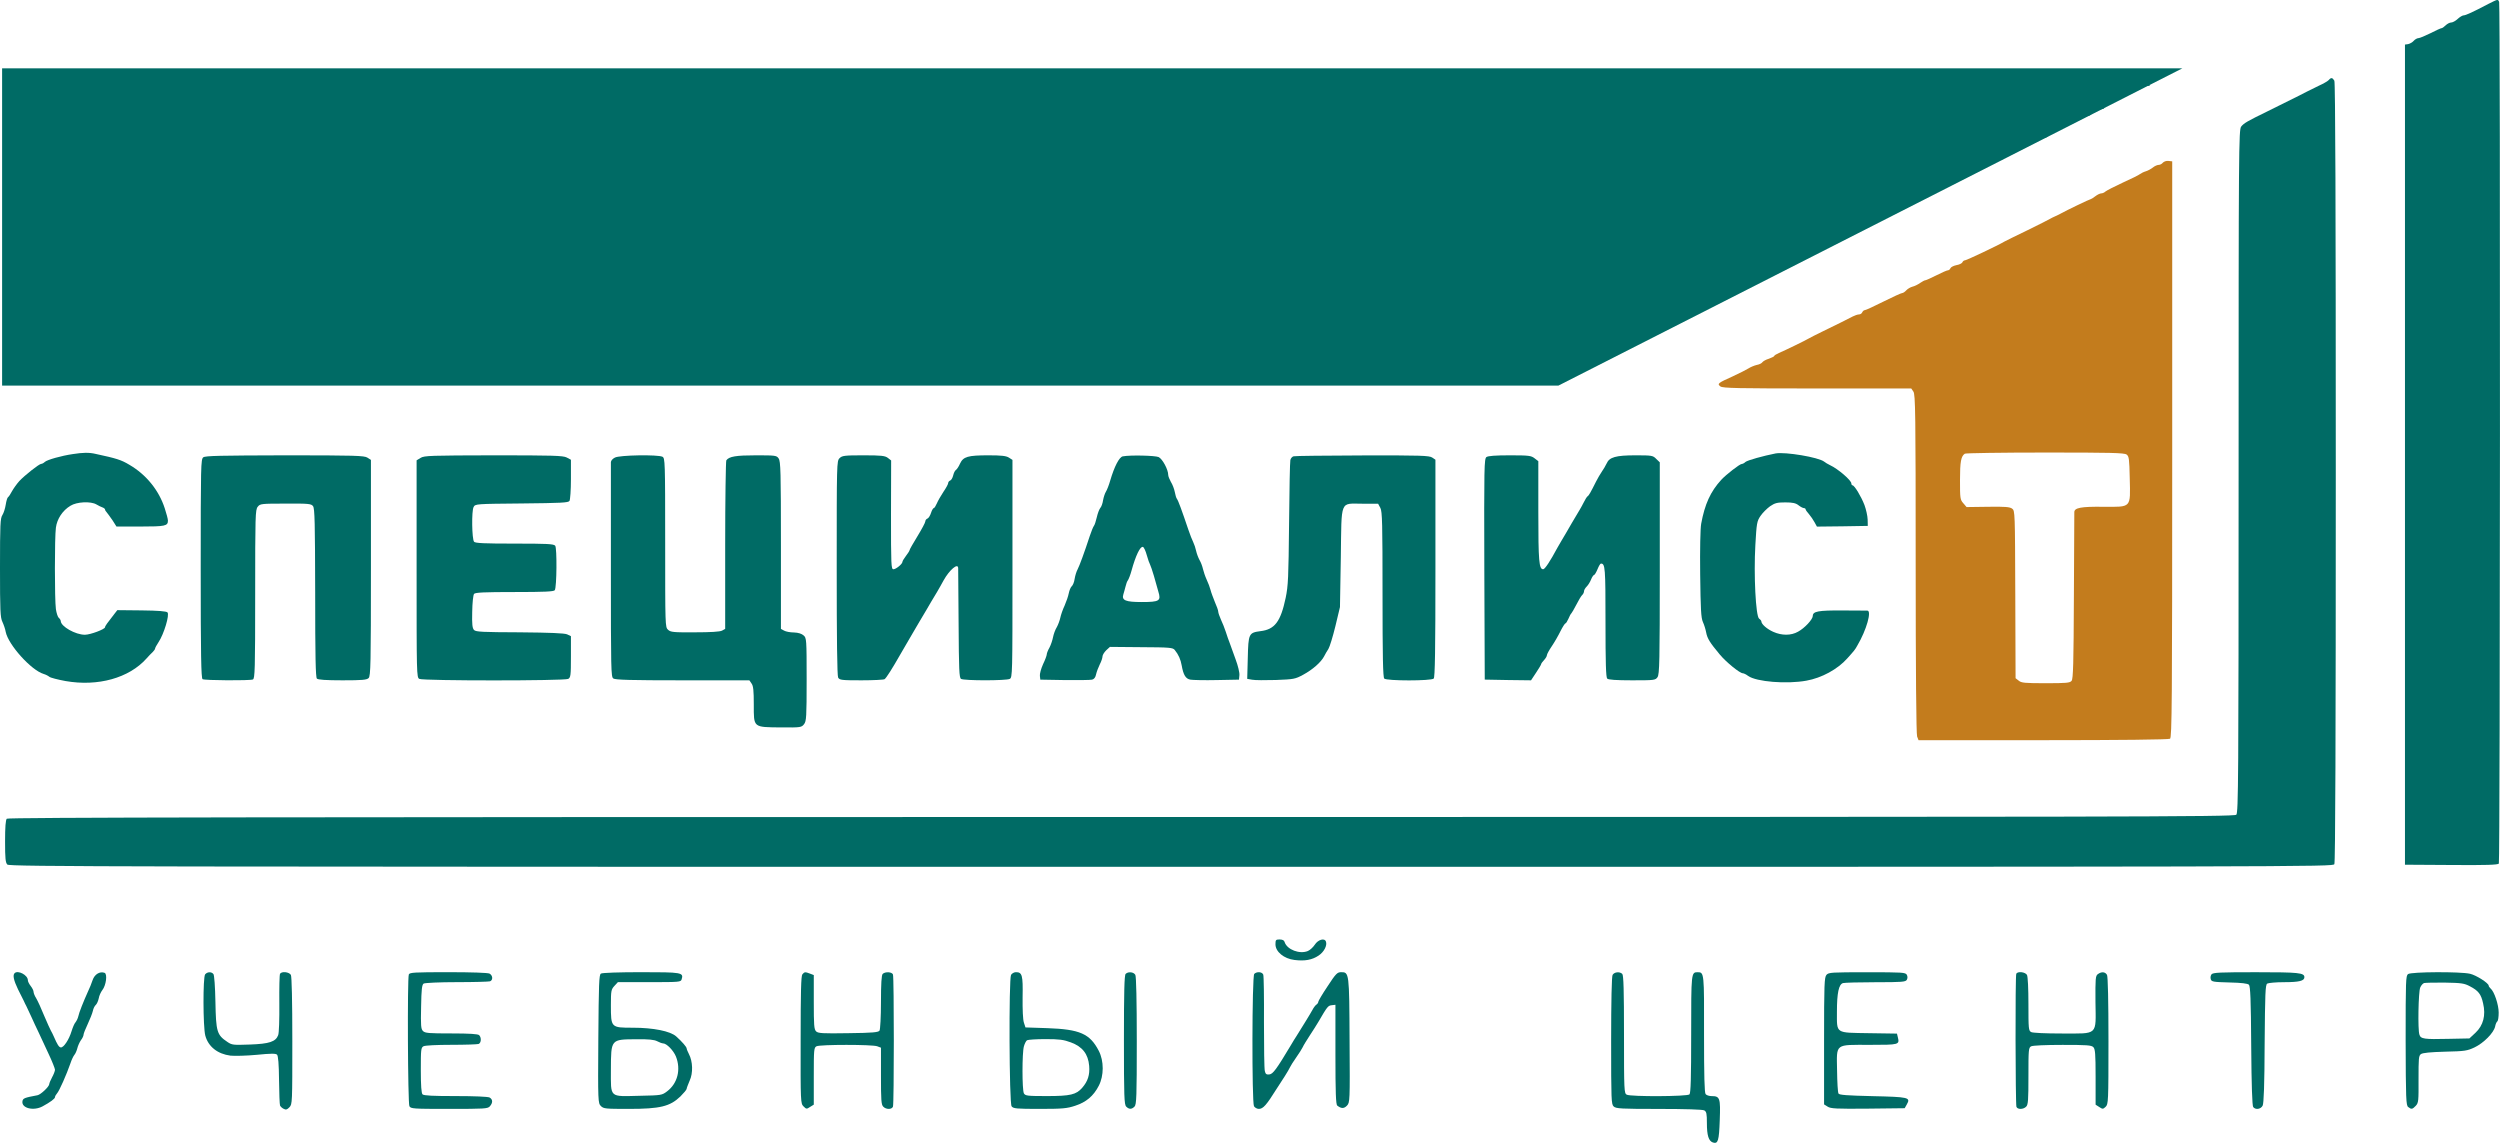 <?xml version="1.0" encoding="UTF-8"?> <svg xmlns="http://www.w3.org/2000/svg" width="70" height="32" viewBox="0 0 70 32" fill="none"><path d="M69.68 0.107C69.24 0.339 69.039 0.43 68.983 0.43C68.951 0.43 68.875 0.474 68.815 0.53C68.755 0.586 68.675 0.63 68.635 0.63C68.591 0.63 68.523 0.666 68.479 0.709C68.435 0.753 68.383 0.789 68.363 0.789C68.343 0.789 68.203 0.853 68.055 0.929C67.903 1.004 67.751 1.068 67.715 1.068C67.679 1.068 67.619 1.104 67.583 1.144C67.543 1.188 67.471 1.228 67.423 1.236L67.339 1.248V12.73V24.212L68.639 24.22C69.62 24.228 69.944 24.216 69.968 24.18C70.004 24.125 70.012 0.147 69.976 0.056C69.944 -0.028 69.94 -0.024 69.68 0.107Z" fill="#006B65"></path><path d="M65.206 2.24C65.182 2.268 65.058 2.343 64.93 2.399C64.806 2.459 64.65 2.539 64.582 2.571C64.518 2.607 64.426 2.654 64.382 2.674C63.974 2.878 63.81 2.961 63.482 3.121C62.926 3.392 62.83 3.448 62.754 3.543C62.685 3.623 62.681 4.141 62.681 13.188C62.681 21.828 62.673 22.756 62.617 22.812C62.562 22.872 59.669 22.876 31.395 22.876C7.216 22.876 0.226 22.888 0.19 22.924C0.158 22.956 0.142 23.155 0.142 23.558C0.142 24.04 0.154 24.156 0.206 24.208C0.262 24.267 3.279 24.271 32.792 24.271C64.91 24.271 65.318 24.271 65.362 24.196C65.39 24.14 65.402 20.659 65.402 13.228C65.402 5.796 65.39 2.315 65.362 2.26C65.31 2.172 65.27 2.164 65.206 2.24Z" fill="#006B65"></path><path d="M0.318 6.428C0.318 8.685 0.31 10.563 0.298 10.595C0.282 10.646 2.695 10.655 21.845 10.666C33.709 10.671 43.452 10.666 43.504 10.655C43.552 10.643 43.592 10.615 43.592 10.595C43.592 10.567 36.093 10.555 22.009 10.555H0.43L0.402 10.427C0.37 10.272 0.374 2.685 0.406 2.529L0.426 2.422H30.299C46.729 2.422 60.177 2.414 60.189 2.402C60.201 2.394 60.185 2.374 60.153 2.362C60.121 2.35 46.649 2.338 30.207 2.33L0.318 2.322V6.428Z" fill="#006B65"></path><path d="M59.565 2.538C59.525 2.562 59.533 2.578 59.601 2.594C59.705 2.622 59.769 2.594 59.737 2.538C59.705 2.494 59.633 2.494 59.565 2.538Z" fill="#006B65"></path><path d="M59.179 2.742C59.195 2.766 59.223 2.774 59.243 2.762C59.299 2.726 59.287 2.702 59.215 2.702C59.183 2.702 59.167 2.722 59.179 2.742Z" fill="#006B65"></path><path d="M58.7 3.021C58.684 3.045 58.728 3.061 58.796 3.061C58.864 3.061 58.92 3.041 58.92 3.021C58.92 2.997 58.876 2.981 58.824 2.981C58.768 2.981 58.712 2.997 58.7 3.021Z" fill="#006B65"></path><path d="M58.304 3.177C58.276 3.221 58.428 3.265 58.504 3.233C58.536 3.221 58.56 3.197 58.56 3.177C58.56 3.129 58.332 3.129 58.304 3.177Z" fill="#006B65"></path><path d="M57.92 3.341C57.92 3.361 57.964 3.381 58.02 3.381C58.076 3.381 58.12 3.361 58.12 3.341C58.12 3.317 58.076 3.301 58.02 3.301C57.964 3.301 57.92 3.317 57.92 3.341Z" fill="#006B65"></path><path d="M57.085 3.767C57.005 3.799 57.073 3.859 57.197 3.859C57.341 3.859 57.385 3.795 57.265 3.763C57.165 3.739 57.157 3.739 57.085 3.767Z" fill="#006B65"></path><path d="M56.716 3.935L56.616 3.963L56.724 3.991C56.844 4.023 56.968 3.991 56.932 3.935C56.908 3.895 56.86 3.895 56.716 3.935Z" fill="#006B65"></path><path d="M55.84 4.414C55.84 4.466 55.94 4.494 56.036 4.47C56.168 4.434 56.132 4.378 55.98 4.378C55.904 4.378 55.84 4.394 55.84 4.414Z" fill="#006B65"></path><path d="M60.561 4.554C60.533 4.59 60.481 4.617 60.441 4.617C60.405 4.617 60.329 4.649 60.277 4.693C60.225 4.733 60.137 4.781 60.081 4.797C60.025 4.813 59.953 4.849 59.921 4.873C59.889 4.901 59.673 5.008 59.441 5.112C59.209 5.219 58.993 5.331 58.957 5.359C58.925 5.391 58.869 5.415 58.833 5.415C58.801 5.415 58.725 5.451 58.669 5.495C58.613 5.538 58.557 5.574 58.545 5.574C58.517 5.574 57.84 5.901 57.721 5.969C57.688 5.989 57.616 6.025 57.56 6.049C57.504 6.073 57.432 6.109 57.4 6.128C57.368 6.148 57.08 6.296 56.76 6.451C56.44 6.607 56.152 6.746 56.12 6.766C55.94 6.874 55.06 7.289 55.02 7.289C54.992 7.289 54.96 7.313 54.948 7.344C54.936 7.372 54.86 7.412 54.779 7.424C54.7 7.44 54.623 7.48 54.611 7.512C54.599 7.54 54.572 7.568 54.544 7.568C54.516 7.568 54.371 7.632 54.223 7.707C54.071 7.783 53.931 7.847 53.911 7.847C53.887 7.847 53.823 7.883 53.763 7.923C53.703 7.966 53.607 8.014 53.551 8.026C53.491 8.042 53.415 8.086 53.375 8.13C53.339 8.17 53.287 8.206 53.259 8.206C53.235 8.206 52.999 8.313 52.735 8.445C52.475 8.576 52.239 8.684 52.215 8.684C52.187 8.684 52.159 8.712 52.143 8.744C52.131 8.776 52.091 8.804 52.051 8.804C52.011 8.804 51.935 8.832 51.879 8.86C51.791 8.907 51.354 9.127 51.038 9.278C50.85 9.37 50.698 9.446 50.638 9.481C50.562 9.529 49.978 9.812 49.81 9.884C49.738 9.916 49.678 9.952 49.678 9.968C49.678 9.98 49.61 10.016 49.53 10.044C49.446 10.068 49.366 10.115 49.346 10.143C49.33 10.171 49.258 10.207 49.186 10.219C49.118 10.235 49.014 10.279 48.958 10.315C48.902 10.351 48.706 10.45 48.517 10.538C48.101 10.725 48.073 10.745 48.173 10.821C48.242 10.869 48.662 10.877 50.882 10.877H53.515L53.575 10.965C53.631 11.044 53.639 11.567 53.639 15.789C53.639 18.767 53.655 20.557 53.679 20.621L53.719 20.725H57.208C59.341 20.725 60.725 20.709 60.761 20.685C60.813 20.653 60.822 19.708 60.822 12.583V4.518L60.717 4.506C60.661 4.498 60.593 4.522 60.561 4.554ZM59.545 12.727C59.613 12.779 59.621 12.846 59.633 13.397C59.653 14.234 59.689 14.194 58.893 14.19C58.269 14.182 58.081 14.218 58.081 14.341C58.081 14.377 58.077 15.438 58.069 16.702C58.061 18.58 58.049 19.01 58.005 19.062C57.961 19.122 57.856 19.13 57.28 19.13C56.7 19.13 56.596 19.122 56.524 19.058L56.436 18.99L56.428 16.646C56.42 14.35 56.42 14.298 56.34 14.242C56.276 14.194 56.136 14.182 55.664 14.19L55.064 14.198L54.972 14.09C54.884 13.991 54.88 13.951 54.88 13.444C54.88 12.926 54.908 12.775 55.016 12.703C55.04 12.687 56.052 12.671 57.264 12.671C59.101 12.671 59.477 12.679 59.545 12.727Z" fill="#C37C1D"></path><path d="M55.497 4.575C55.481 4.599 55.521 4.615 55.593 4.615C55.657 4.615 55.725 4.595 55.737 4.575C55.753 4.551 55.713 4.535 55.641 4.535C55.577 4.535 55.509 4.551 55.497 4.575Z" fill="#006B65"></path><path d="M55.136 4.735C55.124 4.755 55.14 4.775 55.172 4.775C55.208 4.775 55.236 4.755 55.236 4.735C55.236 4.711 55.22 4.695 55.2 4.695C55.176 4.695 55.148 4.711 55.136 4.735Z" fill="#006B65"></path><path d="M54.69 5.043C54.726 5.051 54.79 5.051 54.83 5.043C54.866 5.031 54.834 5.023 54.758 5.023C54.682 5.023 54.65 5.031 54.69 5.043Z" fill="#006B65"></path><path d="M54.267 5.158C54.203 5.222 54.248 5.258 54.371 5.246C54.44 5.238 54.496 5.214 54.492 5.194C54.48 5.146 54.307 5.118 54.267 5.158Z" fill="#006B65"></path><path d="M53.893 5.369C53.913 5.401 54.117 5.381 54.117 5.349C54.117 5.341 54.062 5.333 53.993 5.333C53.929 5.333 53.881 5.349 53.893 5.369Z" fill="#006B65"></path><path d="M53.016 5.812C53 5.836 53.048 5.852 53.132 5.852C53.208 5.852 53.284 5.832 53.296 5.812C53.312 5.788 53.264 5.772 53.18 5.772C53.104 5.772 53.028 5.788 53.016 5.812Z" fill="#006B65"></path><path d="M52.637 5.972C52.637 5.992 52.689 6.012 52.753 6.012C52.821 6.012 52.885 5.992 52.897 5.972C52.913 5.948 52.865 5.932 52.781 5.932C52.701 5.932 52.637 5.948 52.637 5.972Z" fill="#006B65"></path><path d="M52.358 6.137C52.358 6.157 52.378 6.165 52.398 6.153C52.422 6.141 52.438 6.121 52.438 6.109C52.438 6.101 52.422 6.093 52.398 6.093C52.378 6.093 52.358 6.113 52.358 6.137Z" fill="#006B65"></path><path d="M51.802 6.396C51.722 6.428 51.79 6.488 51.906 6.488C52.066 6.488 52.146 6.424 52.026 6.396C51.922 6.364 51.874 6.364 51.802 6.396Z" fill="#006B65"></path><path d="M51.439 6.565C51.391 6.597 51.403 6.609 51.483 6.629C51.596 6.657 51.675 6.633 51.675 6.565C51.675 6.517 51.516 6.517 51.439 6.565Z" fill="#006B65"></path><path d="M50.635 7.048C50.635 7.068 50.655 7.088 50.675 7.088C50.699 7.088 50.715 7.068 50.715 7.048C50.715 7.024 50.699 7.008 50.675 7.008C50.655 7.008 50.635 7.024 50.635 7.048Z" fill="#006B65"></path><path d="M50.174 7.208C50.158 7.232 50.214 7.248 50.31 7.248C50.402 7.248 50.474 7.228 50.474 7.208C50.474 7.184 50.414 7.168 50.338 7.168C50.262 7.168 50.186 7.184 50.174 7.208Z" fill="#006B65"></path><path d="M49.858 7.368C49.846 7.388 49.861 7.408 49.894 7.408C49.929 7.408 49.958 7.388 49.958 7.368C49.958 7.344 49.941 7.328 49.922 7.328C49.898 7.328 49.87 7.344 49.858 7.368Z" fill="#006B65"></path><path d="M49.004 7.793C48.928 7.821 48.988 7.885 49.1 7.885C49.16 7.885 49.196 7.861 49.196 7.825C49.196 7.765 49.108 7.749 49.004 7.793Z" fill="#006B65"></path><path d="M48.658 7.966C48.586 7.998 48.59 8.002 48.69 8.002C48.75 8.006 48.81 8.006 48.826 8.01C48.842 8.01 48.862 7.994 48.87 7.97C48.886 7.918 48.774 7.918 48.658 7.966Z" fill="#006B65"></path><path d="M47.715 8.442C47.715 8.462 47.787 8.482 47.871 8.482C47.959 8.482 48.043 8.462 48.055 8.442C48.071 8.418 48.007 8.402 47.899 8.402C47.799 8.402 47.715 8.418 47.715 8.442Z" fill="#006B65"></path><path d="M47.467 8.555C47.307 8.575 47.331 8.643 47.495 8.643C47.571 8.643 47.635 8.627 47.635 8.607C47.635 8.551 47.591 8.539 47.467 8.555Z" fill="#006B65"></path><path d="M47.075 8.763C47.075 8.783 47.095 8.803 47.115 8.803C47.139 8.803 47.155 8.783 47.155 8.763C47.155 8.739 47.139 8.723 47.115 8.723C47.095 8.723 47.075 8.739 47.075 8.763Z" fill="#006B65"></path><path d="M46.156 9.196C46.108 9.228 46.12 9.24 46.2 9.26C46.312 9.288 46.392 9.264 46.392 9.196C46.392 9.148 46.232 9.148 46.156 9.196Z" fill="#006B65"></path><path d="M45.896 9.36L45.776 9.392L45.908 9.396C45.976 9.396 46.036 9.38 46.036 9.36C46.036 9.336 46.032 9.324 46.028 9.324C46.02 9.328 45.964 9.344 45.896 9.36Z" fill="#006B65"></path><path d="M44.935 9.841C44.919 9.865 44.959 9.881 45.031 9.881C45.095 9.881 45.163 9.861 45.175 9.841C45.191 9.817 45.151 9.801 45.079 9.801C45.015 9.801 44.947 9.817 44.935 9.841Z" fill="#006B65"></path><path d="M44.556 9.999C44.556 10.019 44.62 10.039 44.696 10.039C44.772 10.039 44.836 10.019 44.836 9.999C44.836 9.975 44.772 9.959 44.696 9.959C44.62 9.959 44.556 9.975 44.556 9.999Z" fill="#006B65"></path><path d="M43.772 10.438C43.756 10.463 43.808 10.479 43.896 10.479C44.065 10.479 44.065 10.463 43.904 10.422C43.844 10.411 43.784 10.415 43.772 10.438Z" fill="#006B65"></path><path d="M2.041 12.714C1.713 12.762 1.324 12.873 1.256 12.933C1.224 12.965 1.176 12.989 1.152 12.989C1.096 12.989 0.692 13.308 0.54 13.471C0.472 13.547 0.38 13.675 0.336 13.754C0.296 13.834 0.244 13.91 0.224 13.922C0.204 13.934 0.176 14.03 0.16 14.133C0.144 14.233 0.104 14.364 0.068 14.42C0.008 14.508 0 14.679 0 15.899C0 17.104 0.008 17.291 0.068 17.414C0.104 17.49 0.148 17.618 0.16 17.694C0.232 18.052 0.872 18.766 1.22 18.87C1.276 18.886 1.348 18.922 1.38 18.949C1.412 18.977 1.617 19.029 1.833 19.069C2.741 19.229 3.613 18.985 4.101 18.439C4.157 18.375 4.233 18.296 4.273 18.26C4.309 18.224 4.341 18.18 4.341 18.164C4.341 18.144 4.385 18.06 4.441 17.977C4.589 17.757 4.754 17.211 4.689 17.147C4.657 17.115 4.429 17.096 3.965 17.091L3.285 17.084L3.205 17.187C3.005 17.442 2.941 17.53 2.941 17.562C2.941 17.618 2.529 17.773 2.377 17.773C2.113 17.773 1.705 17.542 1.701 17.39C1.701 17.367 1.677 17.323 1.645 17.299C1.617 17.275 1.581 17.163 1.565 17.056C1.528 16.788 1.528 15.042 1.565 14.775C1.597 14.528 1.753 14.293 1.973 14.161C2.149 14.05 2.541 14.03 2.701 14.125C2.757 14.157 2.833 14.197 2.873 14.209C2.909 14.221 2.941 14.249 2.941 14.265C2.941 14.285 2.965 14.325 2.993 14.352C3.017 14.38 3.089 14.48 3.153 14.572L3.261 14.743H3.933C4.629 14.743 4.702 14.727 4.702 14.576C4.702 14.532 4.661 14.38 4.613 14.233C4.449 13.726 4.093 13.288 3.621 13.013C3.389 12.873 3.253 12.834 2.681 12.71C2.497 12.666 2.321 12.67 2.041 12.714Z" fill="#006B65"></path><path d="M49.718 12.696C49.374 12.764 48.929 12.887 48.873 12.935C48.841 12.967 48.793 12.991 48.769 12.991C48.713 12.991 48.329 13.29 48.197 13.433C47.893 13.764 47.733 14.119 47.633 14.665C47.609 14.793 47.597 15.383 47.605 16.081C47.617 17.057 47.629 17.301 47.681 17.416C47.717 17.492 47.757 17.624 47.773 17.711C47.805 17.879 47.877 17.994 48.153 18.325C48.329 18.537 48.713 18.852 48.801 18.852C48.825 18.852 48.893 18.883 48.949 18.927C49.181 19.091 50.026 19.159 50.578 19.059C51.006 18.983 51.454 18.74 51.726 18.433C51.918 18.218 51.938 18.198 52.006 18.074C52.263 17.64 52.414 17.101 52.286 17.097C52.27 17.097 51.958 17.093 51.594 17.093C50.906 17.089 50.758 17.117 50.758 17.249C50.754 17.345 50.53 17.588 50.346 17.687C50.15 17.799 49.89 17.799 49.65 17.691C49.474 17.612 49.322 17.48 49.318 17.4C49.318 17.38 49.289 17.345 49.254 17.321C49.161 17.249 49.102 16.101 49.15 15.263C49.185 14.645 49.194 14.594 49.294 14.446C49.354 14.358 49.474 14.239 49.562 14.175C49.698 14.083 49.762 14.067 49.99 14.067C50.194 14.067 50.282 14.087 50.358 14.147C50.414 14.191 50.482 14.227 50.51 14.227C50.534 14.227 50.558 14.243 50.558 14.263C50.558 14.278 50.598 14.338 50.65 14.394C50.698 14.45 50.77 14.554 50.806 14.621L50.874 14.745L51.586 14.737L52.298 14.725L52.294 14.546C52.291 14.446 52.251 14.267 52.206 14.143C52.114 13.904 51.926 13.589 51.87 13.589C51.854 13.589 51.838 13.565 51.838 13.537C51.838 13.449 51.462 13.126 51.238 13.023C51.182 12.995 51.11 12.955 51.078 12.927C50.922 12.803 49.986 12.648 49.718 12.696Z" fill="#006B65"></path><path d="M5.692 12.805C5.624 12.857 5.62 13.021 5.62 15.923C5.62 18.355 5.632 18.989 5.672 19.017C5.732 19.053 6.989 19.061 7.081 19.025C7.137 19.001 7.145 18.754 7.145 16.637C7.145 14.444 7.149 14.268 7.217 14.189C7.281 14.105 7.317 14.101 7.997 14.101C8.645 14.097 8.717 14.105 8.765 14.173C8.813 14.233 8.821 14.647 8.825 16.597C8.825 18.375 8.837 18.965 8.873 19.001C8.905 19.033 9.125 19.049 9.589 19.049C10.146 19.049 10.27 19.037 10.322 18.985C10.378 18.929 10.386 18.594 10.386 15.899V12.877L10.286 12.813C10.198 12.758 9.945 12.749 7.977 12.749C6.168 12.754 5.752 12.761 5.692 12.805Z" fill="#006B65"></path><path d="M11.777 12.821L11.665 12.889V15.927C11.665 18.889 11.665 18.969 11.741 19.009C11.849 19.065 15.802 19.065 15.91 19.009C15.978 18.969 15.986 18.917 15.986 18.387V17.813L15.878 17.761C15.798 17.729 15.41 17.713 14.55 17.705C13.518 17.701 13.326 17.693 13.274 17.641C13.226 17.59 13.213 17.486 13.222 17.131C13.226 16.88 13.249 16.657 13.274 16.629C13.306 16.589 13.562 16.577 14.41 16.577C15.238 16.577 15.51 16.565 15.534 16.525C15.59 16.441 15.598 15.345 15.546 15.281C15.506 15.229 15.314 15.221 14.406 15.221C13.562 15.221 13.306 15.209 13.274 15.169C13.213 15.098 13.201 14.304 13.261 14.197C13.306 14.109 13.322 14.109 14.606 14.097C15.71 14.085 15.914 14.077 15.946 14.025C15.966 13.993 15.986 13.718 15.986 13.419V12.873L15.866 12.809C15.766 12.757 15.474 12.749 13.818 12.749C12.069 12.753 11.873 12.757 11.777 12.821Z" fill="#006B65"></path><path d="M17.216 12.813C17.152 12.845 17.105 12.901 17.105 12.941C17.105 12.976 17.105 14.344 17.105 15.979C17.105 18.738 17.108 18.953 17.172 18.997C17.224 19.037 17.673 19.049 19.109 19.049H20.982L21.042 19.136C21.094 19.204 21.106 19.34 21.106 19.73C21.106 20.38 21.082 20.36 21.87 20.368C22.422 20.372 22.442 20.368 22.514 20.276C22.578 20.193 22.586 20.081 22.586 19.025C22.586 17.904 22.582 17.86 22.502 17.793C22.45 17.745 22.354 17.713 22.23 17.709C22.126 17.709 22.002 17.685 21.954 17.657L21.866 17.609V15.269C21.866 13.212 21.858 12.917 21.802 12.837C21.746 12.753 21.714 12.749 21.166 12.749C20.61 12.749 20.413 12.781 20.337 12.889C20.322 12.909 20.305 13.981 20.305 15.269V17.609L20.218 17.657C20.162 17.689 19.893 17.705 19.457 17.705C18.861 17.709 18.777 17.701 18.705 17.633C18.625 17.561 18.625 17.526 18.625 15.197C18.625 12.901 18.621 12.829 18.549 12.789C18.421 12.725 17.345 12.741 17.216 12.813Z" fill="#006B65"></path><path d="M23.508 12.829C23.428 12.909 23.428 12.961 23.428 15.903C23.428 17.889 23.44 18.921 23.468 18.973C23.508 19.041 23.56 19.049 24.12 19.049C24.456 19.049 24.748 19.033 24.768 19.017C24.816 18.985 24.98 18.726 25.212 18.319C25.3 18.172 25.404 17.988 25.448 17.913C25.492 17.837 25.616 17.63 25.721 17.446C25.828 17.263 25.933 17.087 25.953 17.055C25.973 17.023 26.025 16.932 26.069 16.856C26.117 16.78 26.193 16.649 26.241 16.569C26.289 16.485 26.373 16.342 26.421 16.25C26.585 15.955 26.825 15.752 26.829 15.907C26.829 15.935 26.837 16.637 26.841 17.466C26.849 18.754 26.857 18.977 26.909 19.009C26.989 19.061 28.173 19.061 28.273 19.009C28.349 18.969 28.349 18.889 28.349 15.923V12.877L28.249 12.813C28.173 12.765 28.045 12.749 27.677 12.749C27.101 12.749 26.973 12.785 26.881 12.981C26.845 13.065 26.793 13.14 26.765 13.16C26.737 13.176 26.705 13.244 26.689 13.312C26.673 13.379 26.637 13.443 26.605 13.455C26.573 13.467 26.549 13.499 26.549 13.527C26.549 13.555 26.489 13.666 26.417 13.77C26.345 13.878 26.261 14.025 26.233 14.093C26.201 14.165 26.165 14.225 26.149 14.225C26.129 14.225 26.093 14.284 26.069 14.36C26.045 14.436 26.001 14.508 25.968 14.52C25.936 14.532 25.909 14.568 25.909 14.599C25.909 14.631 25.808 14.819 25.689 15.014C25.568 15.213 25.468 15.385 25.468 15.405C25.468 15.421 25.424 15.492 25.368 15.564C25.312 15.636 25.268 15.712 25.268 15.732C25.268 15.791 25.088 15.939 25.016 15.939C24.952 15.939 24.948 15.827 24.948 14.416L24.952 12.893L24.86 12.821C24.78 12.761 24.68 12.749 24.18 12.749C23.64 12.749 23.58 12.758 23.508 12.829Z" fill="#006B65"></path><path d="M31.438 12.778C31.338 12.798 31.202 13.061 31.086 13.456C31.05 13.584 30.994 13.723 30.966 13.767C30.938 13.811 30.902 13.918 30.886 14.006C30.874 14.094 30.838 14.194 30.806 14.226C30.778 14.261 30.734 14.377 30.71 14.485C30.686 14.592 30.65 14.7 30.63 14.724C30.61 14.748 30.558 14.875 30.514 15.007C30.362 15.473 30.226 15.84 30.174 15.94C30.142 15.996 30.105 16.115 30.09 16.207C30.078 16.299 30.038 16.394 30.006 16.418C29.977 16.446 29.942 16.53 29.925 16.614C29.91 16.693 29.858 16.845 29.809 16.957C29.757 17.064 29.705 17.22 29.689 17.295C29.673 17.371 29.629 17.491 29.589 17.563C29.545 17.634 29.501 17.758 29.485 17.842C29.469 17.925 29.425 18.057 29.385 18.133C29.341 18.208 29.309 18.296 29.309 18.324C29.309 18.352 29.265 18.476 29.205 18.599C29.149 18.723 29.109 18.87 29.117 18.926L29.129 19.03L29.809 19.042C30.186 19.046 30.53 19.042 30.578 19.03C30.634 19.018 30.674 18.966 30.69 18.882C30.706 18.811 30.754 18.683 30.794 18.603C30.838 18.519 30.87 18.42 30.87 18.38C30.87 18.34 30.918 18.264 30.974 18.208L31.078 18.113L31.958 18.121C32.758 18.125 32.842 18.133 32.894 18.201C32.998 18.328 33.059 18.468 33.087 18.631C33.135 18.902 33.199 19.006 33.331 19.03C33.395 19.042 33.731 19.05 34.071 19.042L34.691 19.03L34.703 18.906C34.711 18.834 34.663 18.639 34.599 18.468C34.535 18.292 34.463 18.089 34.435 18.013C34.403 17.937 34.355 17.794 34.323 17.694C34.291 17.595 34.231 17.443 34.187 17.351C34.147 17.26 34.111 17.16 34.111 17.128C34.111 17.092 34.067 16.968 34.015 16.853C33.967 16.733 33.911 16.586 33.895 16.518C33.879 16.454 33.831 16.323 33.787 16.231C33.743 16.135 33.699 16 33.683 15.932C33.667 15.86 33.627 15.748 33.587 15.681C33.551 15.617 33.507 15.497 33.491 15.422C33.475 15.346 33.439 15.238 33.411 15.182C33.383 15.127 33.319 14.967 33.271 14.823C33.094 14.297 32.99 14.014 32.955 13.97C32.934 13.946 32.91 13.859 32.894 13.775C32.878 13.691 32.83 13.564 32.786 13.496C32.746 13.424 32.71 13.336 32.71 13.297C32.71 13.149 32.55 12.85 32.442 12.798C32.338 12.754 31.65 12.738 31.438 12.778ZM32.11 15.545C32.142 15.665 32.186 15.78 32.202 15.808C32.218 15.836 32.266 15.98 32.31 16.127C32.35 16.275 32.406 16.474 32.434 16.566C32.514 16.825 32.466 16.857 31.966 16.857C31.514 16.857 31.402 16.809 31.454 16.642C31.47 16.598 31.494 16.498 31.514 16.426C31.53 16.355 31.558 16.275 31.582 16.247C31.602 16.219 31.65 16.099 31.682 15.98C31.798 15.557 31.926 15.29 32.002 15.314C32.03 15.322 32.078 15.426 32.11 15.545Z" fill="#006B65"></path><path d="M36.222 12.776C36.182 12.784 36.142 12.832 36.13 12.88C36.118 12.928 36.102 13.729 36.094 14.662C36.078 16.177 36.07 16.396 35.998 16.743C35.858 17.405 35.694 17.625 35.294 17.672C34.966 17.716 34.954 17.74 34.938 18.422L34.922 19.008L35.058 19.032C35.134 19.048 35.434 19.048 35.722 19.04C36.226 19.02 36.262 19.016 36.49 18.892C36.755 18.749 36.99 18.541 37.075 18.378C37.103 18.318 37.159 18.227 37.195 18.171C37.231 18.115 37.319 17.828 37.391 17.533L37.519 16.998L37.543 15.607C37.567 13.957 37.507 14.104 38.159 14.104H38.587L38.651 14.224C38.703 14.323 38.711 14.658 38.711 16.648C38.711 18.386 38.723 18.964 38.759 19C38.827 19.068 40.075 19.068 40.144 19C40.179 18.964 40.192 18.223 40.192 15.914V12.872L40.103 12.812C40.023 12.756 39.775 12.748 38.151 12.752C37.127 12.756 36.258 12.764 36.222 12.776Z" fill="#006B65"></path><path d="M41.621 12.797C41.557 12.845 41.553 13.068 41.561 15.939L41.573 19.029L42.221 19.041L42.869 19.049L43.009 18.837C43.089 18.718 43.153 18.61 43.153 18.594C43.153 18.578 43.189 18.53 43.233 18.483C43.277 18.435 43.313 18.375 43.313 18.347C43.313 18.319 43.373 18.208 43.449 18.096C43.525 17.984 43.633 17.797 43.693 17.673C43.753 17.554 43.817 17.454 43.833 17.454C43.849 17.454 43.885 17.394 43.917 17.323C43.945 17.255 43.981 17.187 43.997 17.175C44.009 17.163 44.073 17.059 44.133 16.94C44.194 16.82 44.266 16.697 44.297 16.665C44.33 16.637 44.353 16.585 44.353 16.553C44.353 16.521 44.386 16.465 44.426 16.425C44.466 16.386 44.522 16.298 44.55 16.226C44.578 16.154 44.618 16.099 44.634 16.099C44.65 16.099 44.694 16.027 44.73 15.939C44.766 15.851 44.806 15.78 44.826 15.78C44.946 15.78 44.954 15.895 44.954 17.414C44.954 18.558 44.966 18.965 45.002 19.001C45.034 19.033 45.246 19.049 45.698 19.049C46.326 19.049 46.35 19.045 46.41 18.961C46.466 18.881 46.474 18.526 46.474 15.907V12.945L46.374 12.849C46.282 12.754 46.254 12.749 45.794 12.749C45.242 12.749 45.062 12.801 44.986 12.977C44.958 13.037 44.898 13.14 44.85 13.208C44.806 13.272 44.734 13.395 44.69 13.483C44.542 13.778 44.49 13.874 44.45 13.898C44.43 13.914 44.382 13.989 44.346 14.065C44.306 14.141 44.258 14.233 44.237 14.264C44.218 14.296 44.114 14.472 44.005 14.655C43.901 14.839 43.773 15.054 43.725 15.134C43.677 15.213 43.621 15.309 43.605 15.341C43.409 15.708 43.257 15.939 43.209 15.939C43.093 15.939 43.073 15.724 43.073 14.324V12.913L42.969 12.833C42.873 12.758 42.809 12.749 42.277 12.749C41.869 12.749 41.669 12.765 41.621 12.797Z" fill="#006B65"></path><path d="M35.713 26.441C35.713 26.648 35.949 26.843 36.245 26.879C36.533 26.915 36.737 26.879 36.921 26.756C37.073 26.656 37.169 26.469 37.125 26.361C37.085 26.257 36.905 26.309 36.813 26.453C36.769 26.52 36.685 26.6 36.621 26.628C36.393 26.724 36.037 26.592 35.969 26.377C35.957 26.329 35.909 26.305 35.829 26.305C35.725 26.305 35.713 26.317 35.713 26.441Z" fill="#006B65"></path><path d="M0.408 27.25C0.352 27.306 0.384 27.45 0.504 27.701C0.576 27.845 0.648 27.992 0.668 28.028C0.684 28.068 0.716 28.132 0.736 28.168C0.752 28.207 0.816 28.343 0.876 28.467C0.932 28.594 1.024 28.79 1.08 28.905C1.132 29.021 1.26 29.292 1.36 29.507C1.46 29.718 1.54 29.922 1.54 29.954C1.54 29.986 1.504 30.081 1.46 30.161C1.416 30.245 1.38 30.328 1.38 30.352C1.38 30.424 1.14 30.651 1.048 30.667C0.684 30.735 0.64 30.751 0.628 30.839C0.6 31.03 0.94 31.114 1.192 30.978C1.412 30.859 1.54 30.763 1.54 30.719C1.54 30.695 1.568 30.647 1.596 30.616C1.66 30.548 1.864 30.085 1.972 29.774C2.004 29.675 2.056 29.567 2.084 29.535C2.112 29.503 2.148 29.419 2.164 29.356C2.18 29.288 2.224 29.188 2.264 29.128C2.308 29.073 2.34 29.001 2.34 28.969C2.34 28.941 2.392 28.809 2.456 28.674C2.52 28.538 2.584 28.375 2.6 28.307C2.612 28.239 2.652 28.163 2.68 28.14C2.712 28.112 2.748 28.032 2.764 27.956C2.776 27.881 2.824 27.777 2.864 27.725C2.972 27.589 3.012 27.27 2.928 27.239C2.796 27.191 2.648 27.278 2.592 27.446C2.564 27.53 2.508 27.673 2.464 27.761C2.34 28.036 2.212 28.355 2.192 28.459C2.18 28.514 2.144 28.586 2.116 28.622C2.084 28.654 2.036 28.77 2.004 28.873C1.932 29.112 1.78 29.34 1.7 29.328C1.648 29.316 1.608 29.256 1.504 29.017C1.48 28.961 1.444 28.889 1.424 28.857C1.404 28.825 1.32 28.634 1.236 28.439C1.156 28.239 1.056 28.024 1.016 27.956C0.972 27.888 0.94 27.805 0.94 27.773C0.94 27.737 0.904 27.665 0.86 27.609C0.816 27.553 0.78 27.482 0.78 27.446C0.78 27.302 0.5 27.155 0.408 27.25Z" fill="#006B65"></path><path d="M5.744 27.282C5.68 27.358 5.684 28.749 5.748 28.996C5.832 29.307 6.092 29.511 6.453 29.558C6.573 29.57 6.901 29.562 7.189 29.535C7.589 29.495 7.721 29.495 7.757 29.531C7.789 29.562 7.809 29.794 7.813 30.24C7.817 30.607 7.829 30.926 7.841 30.954C7.853 30.982 7.897 31.026 7.941 31.046C8.005 31.081 8.037 31.073 8.105 31.002C8.185 30.918 8.185 30.874 8.185 29.144C8.185 28.004 8.169 27.35 8.145 27.298C8.097 27.214 7.889 27.19 7.841 27.266C7.825 27.294 7.817 27.665 7.821 28.095C7.825 28.55 7.813 28.924 7.789 28.984C7.721 29.168 7.541 29.228 6.997 29.247C6.529 29.263 6.497 29.263 6.364 29.172C6.072 28.976 6.048 28.885 6.032 28.059C6.024 27.629 6 27.302 5.976 27.274C5.92 27.202 5.804 27.21 5.744 27.282Z" fill="#006B65"></path><path d="M11.447 27.285C11.403 27.397 11.419 30.889 11.463 30.973C11.503 31.045 11.559 31.049 12.579 31.049C13.568 31.049 13.656 31.045 13.716 30.977C13.804 30.877 13.8 30.782 13.708 30.73C13.66 30.706 13.28 30.69 12.755 30.69C12.127 30.69 11.867 30.678 11.831 30.642C11.799 30.61 11.783 30.403 11.783 29.964C11.783 29.386 11.787 29.334 11.859 29.295C11.907 29.271 12.231 29.255 12.639 29.255C13.024 29.255 13.364 29.243 13.4 29.231C13.476 29.203 13.484 29.051 13.416 28.984C13.384 28.952 13.152 28.936 12.639 28.936C12.011 28.936 11.899 28.928 11.843 28.868C11.787 28.812 11.779 28.721 11.791 28.19C11.799 27.7 11.815 27.568 11.863 27.54C11.895 27.52 12.315 27.5 12.791 27.5C13.268 27.5 13.684 27.488 13.72 27.477C13.808 27.445 13.8 27.313 13.708 27.261C13.66 27.237 13.216 27.221 12.551 27.221C11.603 27.221 11.467 27.229 11.447 27.285Z" fill="#006B65"></path><path d="M16.825 27.261C16.773 27.293 16.765 27.548 16.753 29.091C16.741 30.849 16.745 30.889 16.825 30.969C16.901 31.045 16.953 31.049 17.613 31.049C18.482 31.049 18.758 30.981 19.05 30.702C19.146 30.606 19.226 30.511 19.226 30.487C19.226 30.467 19.266 30.363 19.31 30.259C19.41 30.048 19.398 29.717 19.29 29.514C19.254 29.446 19.226 29.374 19.226 29.354C19.222 29.311 19.102 29.171 18.934 29.02C18.77 28.872 18.294 28.776 17.721 28.776C17.105 28.776 17.105 28.776 17.105 28.146C17.105 27.74 17.113 27.704 17.205 27.604L17.301 27.5H18.182C19.034 27.5 19.062 27.497 19.086 27.421C19.146 27.229 19.09 27.221 17.95 27.221C17.349 27.221 16.857 27.237 16.825 27.261ZM18.402 29.155C18.462 29.187 18.538 29.215 18.566 29.215C18.666 29.215 18.858 29.414 18.926 29.582C19.07 29.944 18.974 30.335 18.678 30.558C18.534 30.666 18.522 30.67 17.913 30.682C17.049 30.702 17.105 30.754 17.105 29.956C17.109 29.091 17.097 29.103 17.826 29.099C18.162 29.095 18.318 29.111 18.402 29.155Z" fill="#006B65"></path><path d="M22.466 27.282C22.43 27.322 22.418 27.788 22.418 29.116C22.414 30.866 22.418 30.898 22.498 30.978C22.578 31.058 22.586 31.058 22.682 30.994L22.786 30.93V30.133C22.786 29.387 22.79 29.335 22.862 29.296C22.962 29.244 24.427 29.244 24.563 29.296L24.667 29.335V30.129C24.667 30.799 24.675 30.934 24.731 30.986C24.811 31.07 24.971 31.07 25.003 30.986C25.035 30.906 25.035 27.366 25.003 27.286C24.975 27.21 24.783 27.202 24.715 27.27C24.683 27.302 24.667 27.537 24.667 28.06C24.667 28.466 24.647 28.825 24.627 28.857C24.595 28.905 24.443 28.921 23.754 28.929C23.022 28.941 22.906 28.933 22.85 28.877C22.794 28.821 22.786 28.701 22.786 28.056V27.302L22.682 27.262C22.546 27.21 22.526 27.21 22.466 27.282Z" fill="#006B65"></path><path d="M28.309 27.297C28.245 27.425 28.257 30.889 28.325 30.977C28.373 31.041 28.461 31.049 29.109 31.049C29.753 31.049 29.877 31.037 30.105 30.961C30.413 30.861 30.617 30.69 30.765 30.403C30.913 30.12 30.913 29.705 30.765 29.422C30.517 28.944 30.237 28.82 29.321 28.788L28.713 28.768L28.669 28.633C28.641 28.553 28.629 28.266 28.633 27.923C28.645 27.301 28.621 27.221 28.445 27.221C28.393 27.221 28.333 27.257 28.309 27.297ZM29.985 29.187C30.309 29.306 30.469 29.514 30.497 29.845C30.517 30.096 30.461 30.275 30.301 30.459C30.133 30.65 29.973 30.69 29.313 30.69C28.761 30.69 28.709 30.682 28.669 30.614C28.617 30.515 28.617 29.478 28.669 29.299C28.689 29.223 28.729 29.147 28.757 29.127C28.785 29.111 29.017 29.095 29.273 29.095C29.661 29.095 29.781 29.111 29.985 29.187Z" fill="#006B65"></path><path d="M31.518 27.269C31.482 27.305 31.47 27.772 31.47 29.119C31.47 30.706 31.478 30.929 31.534 30.985C31.614 31.065 31.686 31.065 31.766 30.985C31.822 30.929 31.83 30.71 31.83 29.151C31.83 28.003 31.814 27.349 31.79 27.297C31.742 27.213 31.59 27.198 31.518 27.269Z" fill="#006B65"></path><path d="M35.119 27.269C35.055 27.333 35.051 30.854 35.111 30.973C35.135 31.013 35.195 31.049 35.247 31.049C35.367 31.049 35.459 30.945 35.743 30.491C35.807 30.391 35.911 30.232 35.975 30.132C36.039 30.032 36.103 29.921 36.119 29.885C36.135 29.849 36.211 29.725 36.291 29.613C36.371 29.502 36.451 29.37 36.475 29.323C36.495 29.275 36.587 29.127 36.672 28.996C36.76 28.864 36.867 28.693 36.912 28.617C37.168 28.178 37.184 28.158 37.288 28.146L37.392 28.134V29.526C37.392 30.594 37.404 30.929 37.444 30.957C37.556 31.045 37.632 31.045 37.716 30.957C37.796 30.869 37.8 30.846 37.788 29.135C37.78 27.229 37.776 27.221 37.552 27.221C37.444 27.221 37.404 27.261 37.172 27.616C37.028 27.831 36.912 28.027 36.912 28.051C36.912 28.075 36.888 28.11 36.864 28.126C36.836 28.142 36.783 28.21 36.748 28.278C36.688 28.39 36.463 28.752 36.303 29.008C36.263 29.067 36.195 29.179 36.151 29.255C35.739 29.944 35.643 30.072 35.543 30.084C35.459 30.092 35.435 30.076 35.415 29.988C35.399 29.933 35.391 29.314 35.391 28.621C35.395 27.927 35.387 27.329 35.371 27.289C35.339 27.209 35.191 27.198 35.119 27.269Z" fill="#006B65"></path><path d="M45.152 27.298C45.128 27.35 45.112 28.004 45.112 29.148C45.112 30.81 45.116 30.922 45.184 30.982C45.248 31.042 45.396 31.05 46.449 31.05C47.193 31.05 47.669 31.066 47.717 31.09C47.781 31.125 47.793 31.177 47.793 31.448C47.793 31.791 47.841 31.951 47.965 31.991C48.105 32.034 48.133 31.943 48.153 31.365C48.177 30.743 48.157 30.691 47.925 30.691C47.857 30.691 47.781 30.667 47.757 30.635C47.725 30.595 47.713 30.129 47.713 28.956C47.717 27.246 47.717 27.222 47.537 27.222C47.353 27.222 47.353 27.226 47.353 28.956C47.353 30.177 47.341 30.607 47.305 30.643C47.245 30.703 45.664 30.711 45.548 30.651C45.476 30.611 45.472 30.547 45.472 28.964C45.472 27.736 45.46 27.306 45.424 27.27C45.352 27.198 45.2 27.214 45.152 27.298Z" fill="#006B65"></path><path d="M51.142 27.295C51.082 27.362 51.074 27.55 51.074 29.145V30.923L51.174 30.986C51.262 31.042 51.406 31.05 52.303 31.042L53.331 31.03L53.391 30.923C53.503 30.727 53.447 30.715 52.431 30.692C51.722 30.675 51.502 30.66 51.478 30.62C51.458 30.588 51.442 30.301 51.438 29.974C51.426 29.204 51.362 29.256 52.367 29.256C53.179 29.256 53.191 29.252 53.139 29.041L53.115 28.941L52.331 28.929C51.378 28.913 51.434 28.953 51.434 28.331C51.434 27.801 51.486 27.558 51.606 27.526C51.654 27.514 52.066 27.502 52.523 27.502C53.263 27.502 53.355 27.494 53.391 27.434C53.415 27.39 53.415 27.338 53.391 27.295C53.355 27.227 53.267 27.223 52.279 27.223C51.29 27.223 51.202 27.227 51.142 27.295Z" fill="#006B65"></path><path d="M56.456 27.263C56.424 27.315 56.432 30.907 56.46 30.991C56.492 31.071 56.652 31.067 56.732 30.987C56.788 30.935 56.796 30.8 56.796 30.134C56.796 29.388 56.8 29.336 56.872 29.297C56.92 29.273 57.276 29.257 57.753 29.257C58.425 29.257 58.561 29.265 58.613 29.32C58.665 29.372 58.677 29.504 58.677 30.154V30.931L58.777 30.995C58.873 31.059 58.885 31.059 58.957 30.991C59.033 30.919 59.037 30.859 59.037 29.149C59.037 28.005 59.021 27.351 58.997 27.299C58.949 27.211 58.845 27.199 58.741 27.275C58.673 27.323 58.669 27.395 58.673 28.053C58.685 29.009 58.761 28.938 57.733 28.938C57.273 28.938 56.92 28.922 56.872 28.898C56.8 28.858 56.796 28.806 56.796 28.116C56.796 27.682 56.78 27.347 56.756 27.299C56.708 27.215 56.5 27.191 56.456 27.263Z" fill="#006B65"></path><path d="M61.922 27.282C61.898 27.314 61.886 27.374 61.902 27.418C61.922 27.489 61.97 27.497 62.422 27.509C62.762 27.517 62.934 27.537 62.97 27.573C63.01 27.613 63.026 27.992 63.034 29.288C63.042 30.392 63.062 30.966 63.09 30.998C63.158 31.082 63.302 31.058 63.354 30.958C63.386 30.898 63.406 30.38 63.41 29.224C63.422 27.812 63.43 27.573 63.482 27.541C63.514 27.521 63.726 27.501 63.955 27.501C64.375 27.501 64.523 27.465 64.523 27.362C64.523 27.238 64.367 27.222 63.17 27.222C62.17 27.222 61.962 27.23 61.922 27.282Z" fill="#006B65"></path><path d="M67.426 27.274C67.362 27.322 67.358 27.449 67.358 29.136C67.362 30.782 67.37 30.954 67.43 30.997C67.522 31.069 67.546 31.061 67.642 30.962C67.719 30.878 67.722 30.826 67.719 30.22C67.719 29.634 67.722 29.562 67.787 29.514C67.839 29.479 68.047 29.459 68.463 29.447C69.015 29.435 69.083 29.423 69.287 29.327C69.547 29.203 69.823 28.92 69.863 28.745C69.875 28.673 69.907 28.609 69.927 28.597C69.947 28.581 69.963 28.474 69.963 28.354C69.963 28.131 69.839 27.76 69.735 27.676C69.707 27.652 69.683 27.617 69.683 27.597C69.679 27.525 69.335 27.306 69.163 27.266C68.891 27.202 67.514 27.21 67.426 27.274ZM69.159 27.617C69.395 27.74 69.471 27.836 69.527 28.095C69.607 28.43 69.531 28.713 69.315 28.916L69.143 29.076L68.551 29.088C67.879 29.104 67.778 29.092 67.743 28.968C67.695 28.829 67.715 27.772 67.766 27.652C67.79 27.593 67.839 27.537 67.875 27.525C67.915 27.517 68.179 27.509 68.463 27.513C68.919 27.521 69.003 27.533 69.159 27.617Z" fill="#006B65"></path><path d="M0.059 1.914V10.797H43.635L61.105 1.914H0.059Z" fill="#006B65"></path></svg> 